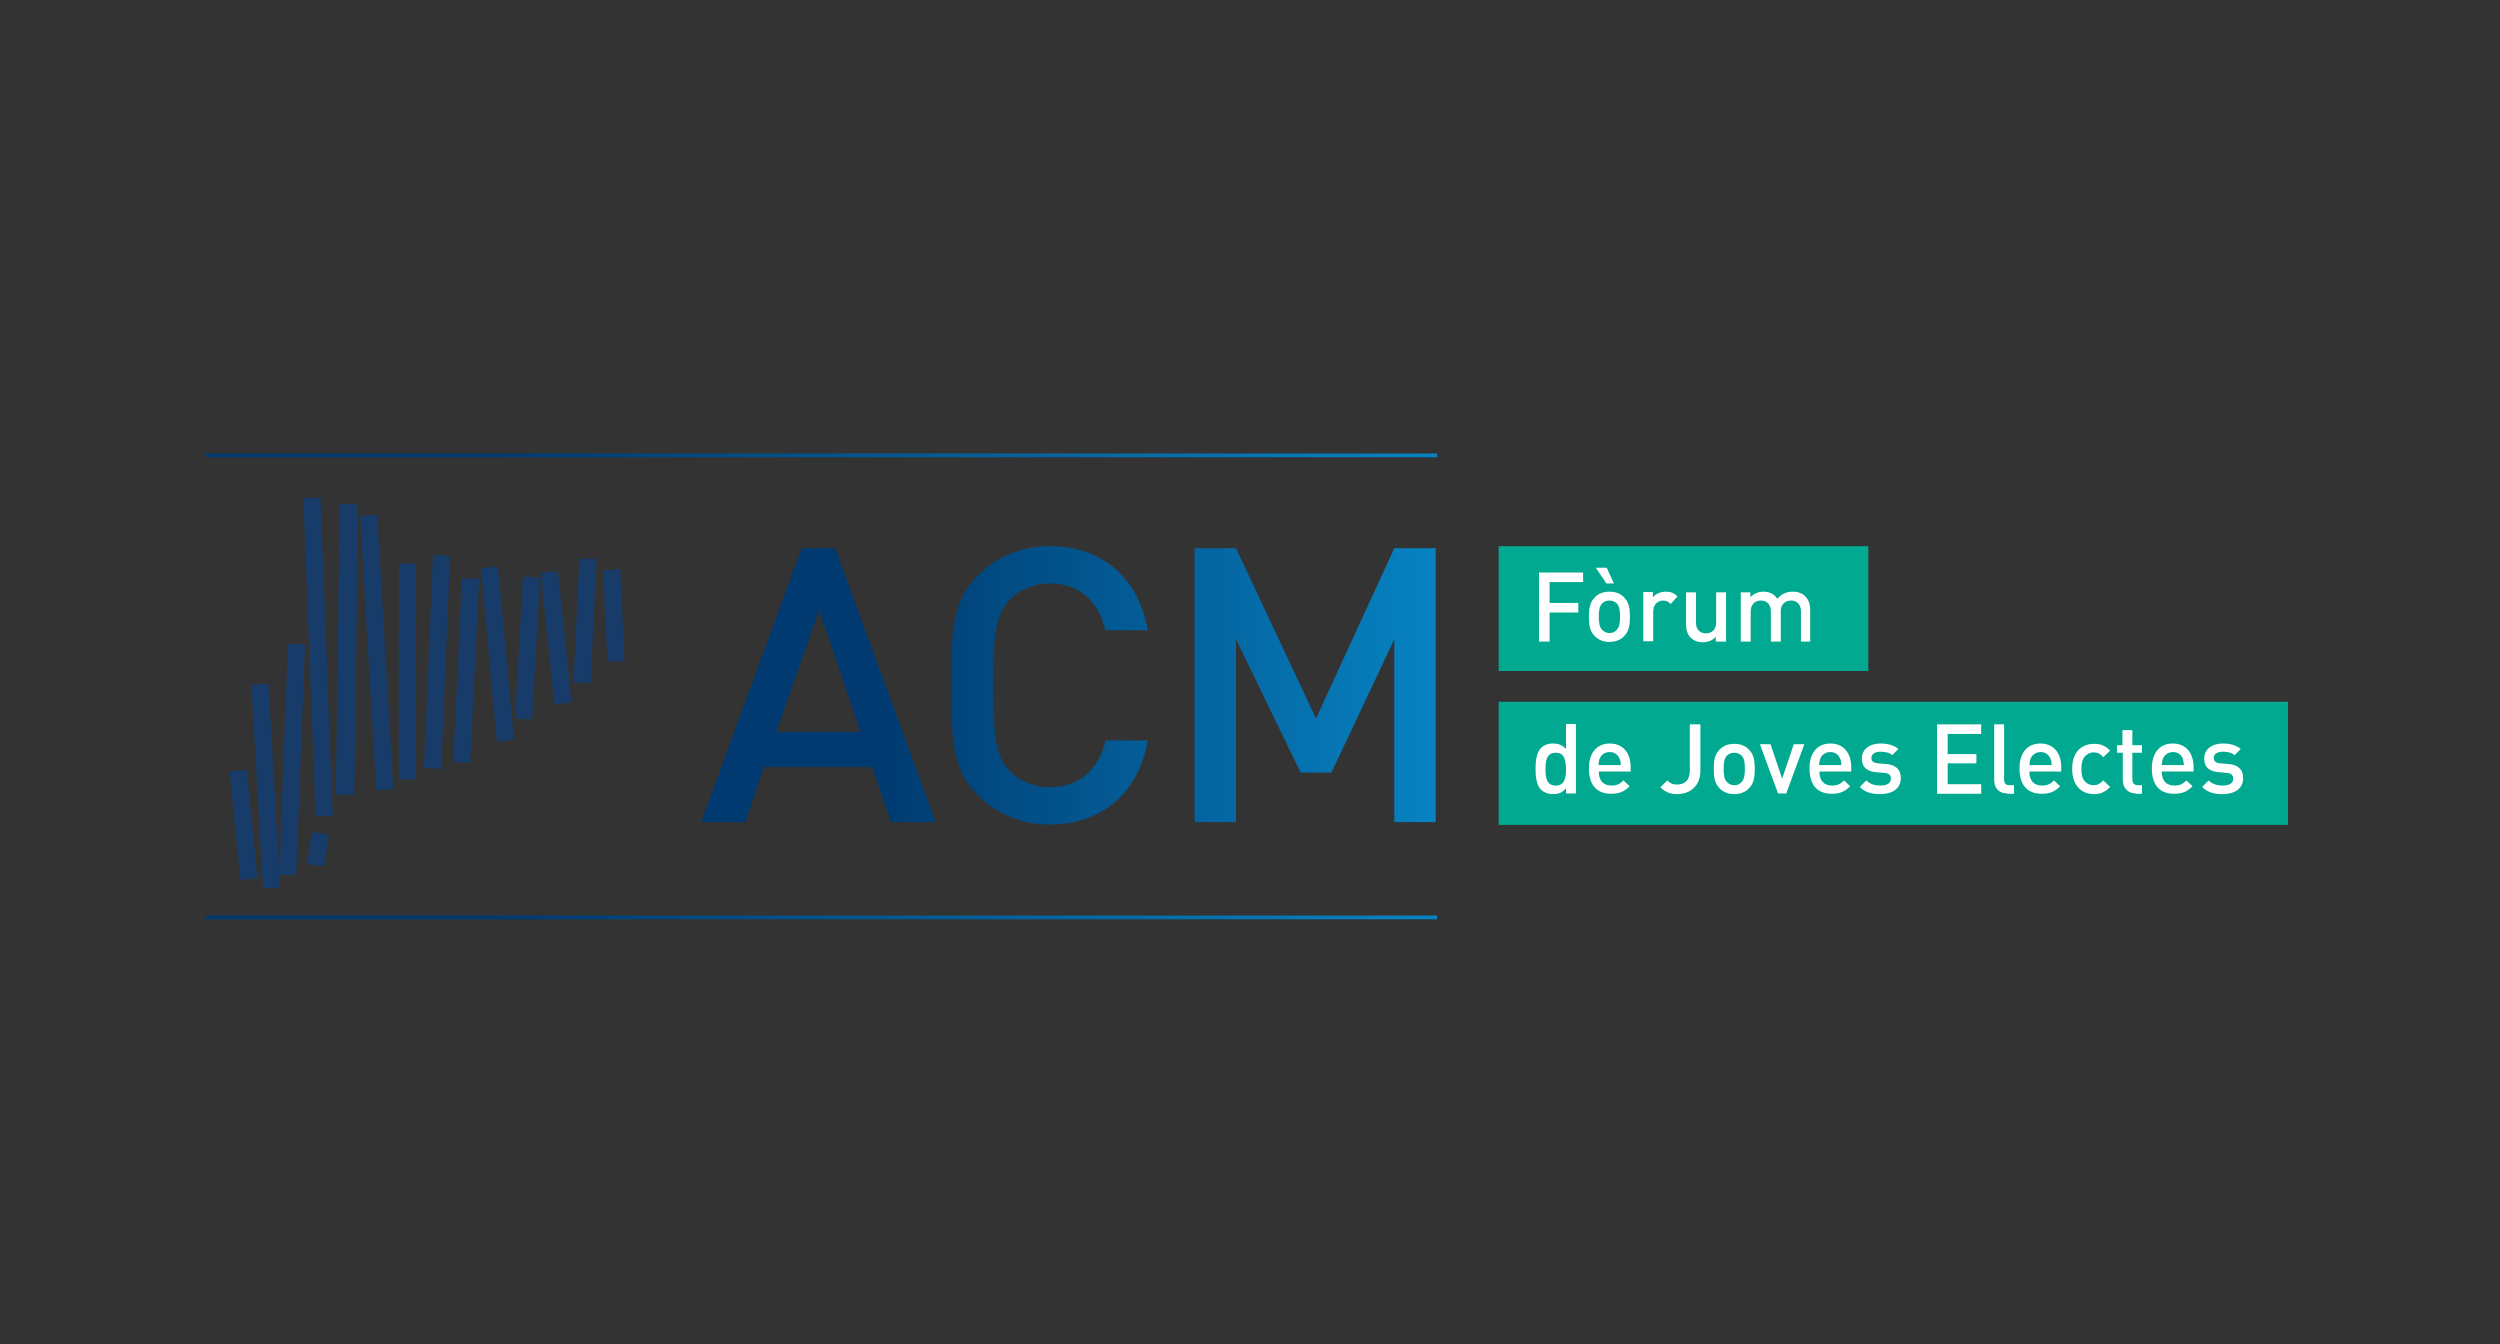 <?xml version="1.0" encoding="UTF-8"?>
<!-- Generator: Adobe Illustrator 28.0.0, SVG Export Plug-In . SVG Version: 6.00 Build 0)  -->
<svg xmlns="http://www.w3.org/2000/svg" xmlns:xlink="http://www.w3.org/1999/xlink" version="1.1" id="Capa_1" x="0px" y="0px" viewBox="0 0 731 393" style="enable-background:new 0 0 731 393;" xml:space="preserve">
<rect x="0" y="0" width="731" height="393" fill="#333333" stroke="none"/>
<style type="text/css">
	.st0{fill-rule:evenodd;clip-rule:evenodd;fill:#183C69;}
	.st1{fill:url(#SVGID_1_);}
	.st2{fill:url(#SVGID_00000090975881071893745290000002936415879633496226_);}
	.st3{fill:url(#SVGID_00000008828664355133578210000012411124907873686182_);}
	.st4{fill:#00A98F;}
	.st5{fill:#FFFFFF;}
</style>
<g>
	<g>
		<g>
			<path id="Rectangle_1_copy_32_104_" class="st0" d="M88.7,145.7l5-0.2l3.6,93l-5,0.2L88.7,145.7z M99.3,147.4l5.4,0.1l-1.1,84.9     l-5.4-0.1L99.3,147.4z M105.3,150.8l5-0.3l4.7,80.3l-5,0.3L105.3,150.8z M73.5,200.2l5-0.3l3.4,59.6l-5,0.3L73.5,200.2z      M67.1,225.6l5-0.5l3.2,31.7l-5,0.5L67.1,225.6z M84.2,188.3l5,0.2l-2.6,67.5l-5-0.2L84.2,188.3z M91.2,243.3l5,0.7l-1.4,9.4     l-5-0.7L91.2,243.3z M116.6,164.8h5v63.1h-5V164.8z M126.6,162.3l5,0.2l-2.6,62.3l-5-0.2L126.6,162.3z M135.1,169.1l5,0.2     l-2.6,53.8l-5-0.2L135.1,169.1z M140.6,166.1l5-0.5l4.7,50.8l-5,0.5L140.6,166.1z M152.9,168.6l5,0.3l-2.3,41.5l-5-0.3     L152.9,168.6z M158.1,167.5l5-0.5l4,38.4l-5,0.5L158.1,167.5z M169.4,163.3l5,0.2l-1.7,36.2l-5-0.2L169.4,163.3z M176.4,166.7     l5-0.2l1.2,26.8l-5,0.2L176.4,166.7z"></path>
		</g>
		<linearGradient id="SVGID_1_" gradientUnits="userSpaceOnUse" x1="60.008" y1="133.153" x2="420.182" y2="133.153">
			<stop offset="0.236" style="stop-color:#003A70"></stop>
			<stop offset="1" style="stop-color:#0783C2"></stop>
		</linearGradient>
		<rect x="60" y="132.6" class="st1" width="360.2" height="1.1"></rect>
		
			<linearGradient id="SVGID_00000080911714885358074340000011822435409633315458_" gradientUnits="userSpaceOnUse" x1="60.008" y1="268.208" x2="420.182" y2="268.208">
			<stop offset="0.236" style="stop-color:#003A70"></stop>
			<stop offset="1" style="stop-color:#0783C2"></stop>
		</linearGradient>
		
			<rect x="60" y="267.7" style="fill:url(#SVGID_00000080911714885358074340000011822435409633315458_);" width="360.2" height="1.1"></rect>
		
			<linearGradient id="SVGID_00000038395245737358443990000017119516015756510651_" gradientUnits="userSpaceOnUse" x1="204.978" y1="200.363" x2="419.822" y2="200.363">
			<stop offset="0.236" style="stop-color:#003A70"></stop>
			<stop offset="1" style="stop-color:#0783C2"></stop>
		</linearGradient>
		<path style="fill:url(#SVGID_00000038395245737358443990000017119516015756510651_);" d="M260.5,240.4l-5.5-16.1h-31.6l-5.5,16.1    H205l29.4-80.1h9.8l29.4,80.1H260.5z M239.5,178.4L227,214h24.6L239.5,178.4z M307,241.1c-8.3,0-15.5-3-21-8.5    c-7.9-7.9-7.8-16.8-7.8-32.2c0-15.4-0.1-24.3,7.8-32.2c5.5-5.5,12.7-8.5,21-8.5c14.7,0,25.8,8.7,28.6,24.6h-12.4    c-1.9-8.1-7.3-13.7-16.2-13.7c-4.7,0-9,1.8-11.8,4.8c-3.9,4.3-4.8,8.9-4.8,25c0,16.1,0.9,20.7,4.8,25c2.8,3,7.1,4.8,11.8,4.8    c8.9,0,14.4-5.6,16.3-13.7h12.3C332.9,232.4,321.5,241.1,307,241.1z M407.7,240.4v-53.5l-18.4,39h-9l-18.9-39v53.5h-12.1v-80.1    h12.1l23.4,49.8l22.9-49.8h12.1v80.1H407.7z"></path>
	</g>
	<rect x="438.2" y="159.7" class="st4" width="108.1" height="36.5"></rect>
	<g>
		<path class="st5" d="M453.1,170.1v6.2h8.4v2.8h-8.4v8.5H450v-20.2h12.9v2.8H453.1z"></path>
		<path class="st5" d="M474.9,186c-0.9,1-2.4,1.7-4.3,1.7c-2,0-3.3-0.7-4.3-1.7c-1.4-1.4-1.7-3.2-1.7-5.7c0-2.4,0.3-4.2,1.7-5.6    c0.9-1,2.3-1.7,4.3-1.7c2,0,3.4,0.7,4.3,1.7c1.4,1.4,1.7,3.2,1.7,5.6C476.6,182.8,476.3,184.6,474.9,186z M469.7,170.6l-3.1-4.6    h3.2l2.1,4.6H469.7z M472.7,176.4c-0.5-0.5-1.3-0.8-2.1-0.8c-0.9,0-1.6,0.3-2.1,0.8c-0.9,0.9-1,2.4-1,3.9s0.1,3.1,1,3.9    c0.5,0.5,1.2,0.9,2.1,0.9c0.9,0,1.6-0.3,2.1-0.9c0.9-0.9,1-2.4,1-3.9S473.6,177.3,472.7,176.4z"></path>
		<path class="st5" d="M488.5,176.6c-0.7-0.7-1.2-1-2.2-1c-1.6,0-2.9,1.2-2.9,3.2v8.7h-2.9v-14.4h2.8v1.6c0.7-1,2.2-1.7,3.8-1.7    c1.4,0,2.4,0.4,3.4,1.4L488.5,176.6z"></path>
		<path class="st5" d="M501.7,187.6v-1.4c-1,1.1-2.4,1.6-3.8,1.6c-1.5,0-2.7-0.5-3.5-1.3c-1.1-1.1-1.4-2.4-1.4-4.1v-9.2h2.9v8.8    c0,2.2,1.3,3.2,2.9,3.2s3-1,3-3.2v-8.8h2.9v14.4H501.7z"></path>
		<path class="st5" d="M526.6,187.6v-8.8c0-2.2-1.3-3.2-2.9-3.2c-1.6,0-3,1-3,3.1v8.9h-2.9v-8.8c0-2.2-1.3-3.2-2.9-3.2    c-1.6,0-3,1-3,3.2v8.8h-2.9v-14.4h2.8v1.4c1-1,2.4-1.6,3.8-1.6c1.8,0,3.2,0.7,4.1,2.1c1.2-1.4,2.6-2.1,4.5-2.1    c1.5,0,2.8,0.5,3.6,1.3c1.1,1.1,1.5,2.4,1.5,4.1v9.2H526.6z"></path>
	</g>
	<rect x="438.2" y="205.2" class="st4" width="230.8" height="36"></rect>
	<g>
		<path class="st5" d="M457.9,232v-1.5c-1.1,1.3-2.2,1.7-3.8,1.7c-1.4,0-2.7-0.5-3.5-1.3c-1.4-1.4-1.6-3.9-1.6-6.1    c0-2.2,0.2-4.6,1.6-6.1c0.8-0.8,2-1.3,3.5-1.3c1.5,0,2.7,0.4,3.8,1.6v-7.3h2.9V232H457.9z M454.9,220.1c-2.6,0-3,2.2-3,4.8    c0,2.6,0.4,4.8,3,4.8c2.6,0,3-2.2,3-4.8C457.8,222.3,457.5,220.1,454.9,220.1z"></path>
		<path class="st5" d="M467.5,225.7c0,2.5,1.3,4,3.7,4c1.6,0,2.5-0.5,3.5-1.5l1.8,1.7c-1.5,1.5-2.9,2.2-5.4,2.2    c-3.6,0-6.5-1.9-6.5-7.4c0-4.7,2.4-7.3,6.1-7.3c3.9,0,6.1,2.8,6.1,6.9v1.3H467.5z M473.5,221.7c-0.5-1.1-1.5-1.8-2.8-1.8    c-1.4,0-2.4,0.7-2.9,1.8c-0.3,0.7-0.3,1.1-0.4,2h6.5C473.9,222.8,473.8,222.4,473.5,221.7z"></path>
		<path class="st5" d="M490.4,232.2c-2.1,0-3.5-0.6-4.9-2l2-2c0.7,0.7,1.4,1.2,2.9,1.2c2.3,0,3.7-1.4,3.7-4v-13.6h3.1v13.8    C497.1,229.9,494.1,232.2,490.4,232.2z"></path>
		<path class="st5" d="M511.4,230.5c-0.9,1-2.4,1.7-4.3,1.7c-2,0-3.3-0.7-4.3-1.7c-1.4-1.4-1.7-3.2-1.7-5.7c0-2.4,0.3-4.2,1.7-5.6    c0.9-1,2.3-1.7,4.3-1.7c2,0,3.4,0.7,4.3,1.7c1.4,1.4,1.7,3.2,1.7,5.6C513.1,227.3,512.8,229.1,511.4,230.5z M509.2,220.9    c-0.5-0.5-1.3-0.8-2.1-0.8c-0.9,0-1.6,0.3-2.1,0.8c-0.9,0.9-1,2.4-1,3.9s0.1,3.1,1,3.9c0.5,0.5,1.2,0.9,2.1,0.9    c0.9,0,1.6-0.3,2.1-0.9c0.9-0.9,1-2.4,1-3.9S510.1,221.8,509.2,220.9z"></path>
		<path class="st5" d="M522.3,232h-2.4l-5.3-14.4h3.1l3.4,10.1l3.4-10.1h3.1L522.3,232z"></path>
		<path class="st5" d="M532,225.7c0,2.5,1.3,4,3.7,4c1.6,0,2.5-0.5,3.5-1.5l1.8,1.7c-1.5,1.5-2.9,2.2-5.4,2.2    c-3.6,0-6.5-1.9-6.5-7.4c0-4.7,2.4-7.3,6.1-7.3c3.9,0,6.1,2.8,6.1,6.9v1.3H532z M538,221.7c-0.5-1.1-1.5-1.8-2.8-1.8    s-2.4,0.7-2.9,1.8c-0.3,0.7-0.3,1.1-0.4,2h6.5C538.4,222.8,538.3,222.4,538,221.7z"></path>
		<path class="st5" d="M549.8,232.2c-2.4,0-4.3-0.4-6-2.1l1.9-1.9c1.2,1.2,2.7,1.5,4.1,1.5c1.8,0,3.1-0.6,3.1-2c0-1-0.5-1.6-1.9-1.7    l-2.3-0.2c-2.7-0.2-4.3-1.4-4.3-4c0-2.8,2.4-4.4,5.4-4.4c2.2,0,4,0.5,5.3,1.6l-1.8,1.8c-0.9-0.8-2.2-1-3.5-1    c-1.7,0-2.6,0.8-2.6,1.8c0,0.9,0.5,1.5,2,1.6l2.3,0.2c2.7,0.2,4.3,1.5,4.3,4.1C555.8,230.7,553.2,232.2,549.8,232.2z"></path>
		<path class="st5" d="M566.4,232v-20.2h12.9v2.8h-9.8v5.9h8.4v2.7h-8.4v6.1h9.8v2.8H566.4z"></path>
		<path class="st5" d="M587,232c-2.8,0-3.9-1.8-3.9-4v-16.2h2.9v16.1c0,1.1,0.4,1.7,1.6,1.7h1.3v2.5H587z"></path>
		<path class="st5" d="M593.4,225.7c0,2.5,1.3,4,3.7,4c1.6,0,2.5-0.5,3.5-1.5l1.8,1.7c-1.5,1.5-2.9,2.2-5.4,2.2    c-3.6,0-6.5-1.9-6.5-7.4c0-4.7,2.4-7.3,6.1-7.3c3.9,0,6.1,2.8,6.1,6.9v1.3H593.4z M599.5,221.7c-0.5-1.1-1.5-1.8-2.8-1.8    s-2.4,0.7-2.9,1.8c-0.3,0.7-0.3,1.1-0.4,2h6.5C599.9,222.8,599.8,222.4,599.5,221.7z"></path>
		<path class="st5" d="M612.3,232.2c-3.2,0-6.4-2-6.4-7.4c0-5.4,3.2-7.3,6.4-7.3c2,0,3.4,0.6,4.7,2l-2,1.9c-0.9-1-1.6-1.4-2.8-1.4    c-1.1,0-2,0.5-2.7,1.3c-0.6,0.8-0.9,1.8-0.9,3.5c0,1.7,0.2,2.7,0.9,3.5c0.6,0.8,1.6,1.3,2.7,1.3c1.1,0,1.8-0.4,2.8-1.4l2,1.9    C615.6,231.6,614.2,232.2,612.3,232.2z"></path>
		<path class="st5" d="M624.6,232c-2.7,0-3.9-1.9-3.9-4v-7.9H619v-2.2h1.6v-4.4h2.9v4.4h2.8v2.2h-2.8v7.8c0,1,0.5,1.7,1.6,1.7h1.2    v2.5H624.6z"></path>
		<path class="st5" d="M632.1,225.7c0,2.5,1.3,4,3.7,4c1.6,0,2.5-0.5,3.5-1.5l1.8,1.7c-1.5,1.5-2.9,2.2-5.4,2.2    c-3.6,0-6.5-1.9-6.5-7.4c0-4.7,2.4-7.3,6.1-7.3c3.9,0,6.1,2.8,6.1,6.9v1.3H632.1z M638.2,221.7c-0.5-1.1-1.5-1.8-2.8-1.8    s-2.4,0.7-2.9,1.8c-0.3,0.7-0.3,1.1-0.4,2h6.5C638.5,222.8,638.4,222.4,638.2,221.7z"></path>
		<path class="st5" d="M649.9,232.2c-2.4,0-4.3-0.4-6-2.1l1.9-1.9c1.2,1.2,2.7,1.5,4.1,1.5c1.8,0,3.1-0.6,3.1-2c0-1-0.5-1.6-1.9-1.7    l-2.3-0.2c-2.7-0.2-4.3-1.4-4.3-4c0-2.8,2.4-4.4,5.4-4.4c2.2,0,4,0.5,5.3,1.6l-1.8,1.8c-0.9-0.8-2.2-1-3.5-1    c-1.7,0-2.6,0.8-2.6,1.8c0,0.9,0.5,1.5,2,1.6l2.3,0.2c2.7,0.2,4.3,1.5,4.3,4.1C655.9,230.7,653.3,232.2,649.9,232.2z"></path>
	</g>
</g>
</svg>

